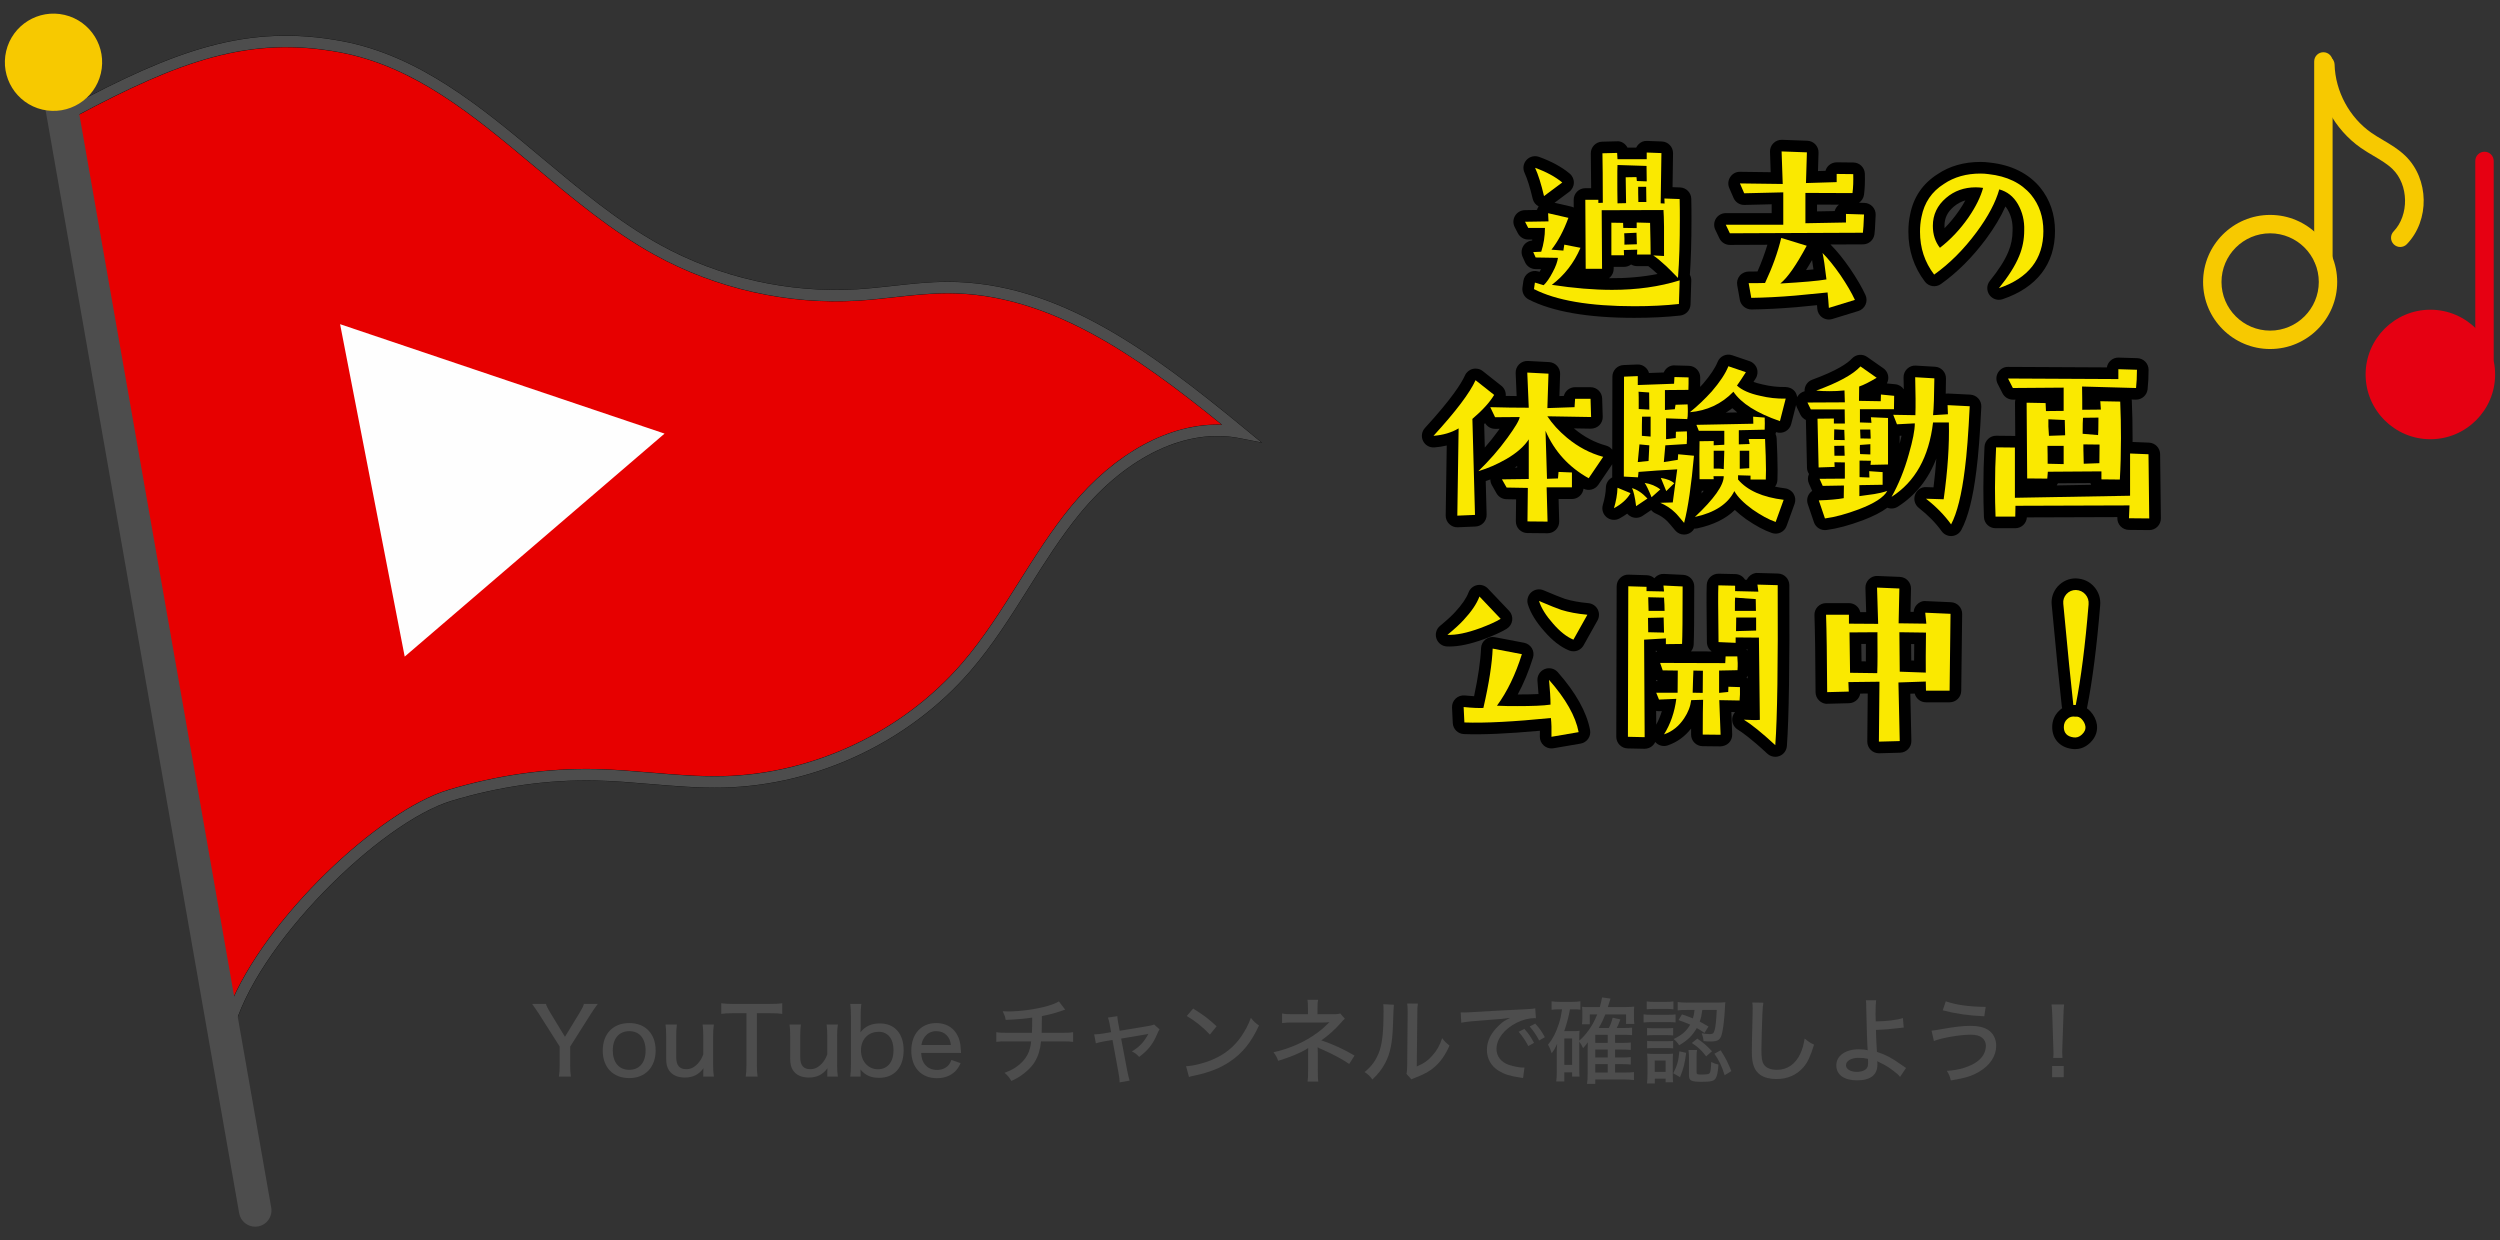 <?xml version="1.0" encoding="UTF-8"?> <svg xmlns="http://www.w3.org/2000/svg" id="_レイヤー_1" data-name="レイヤー_1" version="1.1" viewBox="0 0 645 320"><rect x="0" y="0" width="645" height="320" fill="#333333" stroke="none"/><g><path d="M391.607,60.169c.514,1,1.543,1.629,2.668,1.629h1.06l-.047.252c-.935.088-1.777.609-2.272,1.414-.521.846-.59,1.897-.182,2.803l.625,1.391c.477,1.06,1.523,1.75,2.686,1.77l1.453.023c-.143.256-.277.482-.404.682l-.33-.098c-.838-.252-1.74-.125-2.478.346-.734.471-1.228,1.238-1.353,2.103l-.24,1.684c-.18,1.268.463,2.51,1.603,3.094,6.146,3.148,15.312,4.744,27.242,4.744,4.314,0,8.301-.199,11.852-.592,1.484-.164,2.621-1.397,2.668-2.889l.191-6.098c.018-.539-.111-1.066-.363-1.527.279-4.043.414-8.691.414-14.168,0-1.805,0-3.656-.051-5.457-.043-1.582-1.307-2.857-2.889-2.916l-1.943-.072.129-8.744c.023-1.631-1.258-2.981-2.885-3.043l-3.791-.144c-.867-.062-1.611.272-2.195.836-.27.26-.484.562-.639.893h-2.242c-.512-.998-1.607-1.756-2.75-1.631l-3.793.098c-1.648.041-2.955,1.408-2.922,3.059.039,1.857.074,4.846.09,8.94h-1.506c-.799,0-1.565.318-2.127.885s-.877,1.332-.873,2.131l.01,1.977c-.221-.115-.459-.203-.709-.26l-4.244-.973,3.783-2.818c.736-.549,1.182-1.406,1.205-2.324.025-.918-.371-1.797-1.076-2.387-2.047-1.707-4.709-3.156-7.912-4.311-1.131-.402-2.406-.1-3.227.793-.818.891-1.022,2.184-.518,3.281.721,1.566,1.43,3.832,2.111,6.731.201.859.768,1.578,1.541,1.978-.199.277-.35.584-.445.91l-3.121.051c-1.037.018-1.99.568-2.523,1.457s-.57,1.99-.096,2.914l.815,1.586ZM416.33,68.853h2.668c.662,0,1.303-.219,1.822-.617.461.277.992.426,1.539.426h2.898c.488.353,1.246.967,2.394,2.027-3.883.773-8.053,1.129-12.547,1.09.125-.092.244-.195.357-.307.562-.566.877-1.336.871-2.135l-.004-.484Z"></path><path d="M443.603,61.484c.498,1.043,1.551,1.705,2.705,1.705h.012l9.664-.041c-.658,2.219-1.512,4.525-2.553,6.896-.715.008-1.438.008-2.172.008-.875-.018-1.809.365-2.402,1.072-.57.68-.81,1.578-.654,2.451l.672,3.793c.256,1.447,1.596,2.477,2.994,2.477,3.596-.049,7.463-.244,11.531-.588l5.391-.525c.021.297.043.6.065.91.06.914.537,1.75,1.293,2.269.506.348,1.1.527,1.699.527.295,0,.594-.043.883-.133l6.719-2.066c.826-.254,1.504-.854,1.855-1.645.353-.789.348-1.693-.014-2.478-.906-1.963-2.191-4.174-3.955-6.791-1.797-2.588-3.434-4.606-5.002-6.172-.025-.025-.053-.049-.078-.074l8.387-.035c1.49-.006,2.748-1.103,2.959-2.576.07-.502.182-1.568.316-5.01.031-.799-.258-1.578-.803-2.162-.547-.586-1.303-.93-2.102-.953l-1.385-.043c.685-.467,1.172-1.211,1.289-2.086.201-1.518.272-3.273.215-5.371-.043-1.613-1.352-2.902-2.965-2.92l-4.271-.047c-.82.004-1.572.303-2.143.867-.375.371-.643.83-.781,1.33l-1.935.059.143-4.734c.051-1.65-1.24-3.029-2.889-3.09l-6.527-.238c-.824-.035-1.639.285-2.228.875-.59.588-.908,1.395-.879,2.225l.18,5.256-7.896-.103c-1.053-.029-1.971.492-2.535,1.338s-.662,1.922-.256,2.856l1.103,2.547c.484,1.119,1.611,1.848,2.824,1.807l7.01-.17v2.283h-11.834c-1.031,0-1.988.529-2.539,1.4-.549.873-.611,1.965-.166,2.894l1.057,2.207ZM467.515,67.097c.102.59.221,1.371.361,2.408-.58.06-1.221.119-1.918.178.502-.789,1.02-1.65,1.557-2.586ZM468.798,54.54v-1.758l5.654.021c-.096.074-.19.152-.277.238-.402.391-.684.881-.82,1.414l-4.557.084Z"></path><path d="M500.75,73.29c4.223-3.002,8.131-6.906,11.617-11.604,2.17-2.926,3.853-5.742,5.031-8.418.221.26.422.551.611.871.906,1.588,1.31,3.293,1.236,5.33,0,1.91-.357,3.732-1.076,5.449-.877,2.166-2.486,4.703-4.783,7.543-.84,1.037-.893,2.506-.129,3.602.572.822,1.5,1.285,2.461,1.285.322,0,.646-.051.965-.158,8.836-3,13.508-9.078,13.508-17.58,0-4.336-1.293-8.121-3.873-11.291-3.049-3.623-7.41-5.769-12.857-6.365-.791-.115-1.654-.176-2.496-.176-4.258,0-8.006,1.078-11.059,3.15-3.832,2.418-6.221,5.938-7.088,10.385-.307,1.385-.455,2.853-.455,4.492,0,4.816,1.434,9.143,4.262,12.855.979,1.291,2.803,1.568,4.125.629ZM507.07,51.691c-.471.859-1.02,1.748-1.645,2.662-1.152,1.664-2.387,3.162-3.728,4.518-.014-.195-.021-.397-.021-.604,0-1.986.748-3.547,2.369-4.928.891-.769,1.902-1.32,3.025-1.648Z"></path><path d="M508.334,101.814l-5.713-.285c-.219-.008-.42,0-.621.033.025-1.148.047-2.447.062-3.918.018-1.602-1.227-2.936-2.824-3.027l-4.945-.289c-.842-.065-1.656.254-2.26.836-.604.584-.935,1.393-.916,2.231.027,1.08.049,2.098.066,3.055-.484-.719-1.273-1.221-2.195-1.312l-2.184-.215c.225-.404.355-.861.375-1.338.039-1.02-.441-1.988-1.277-2.574l-4.176-2.926c-1.221-.861-2.894-.684-3.914.41-1.115,1.195-3.803,3.115-10.26,5.467-1.25.455-2.041,1.674-1.969,2.984-.742.19-1.393.658-1.807,1.324-.045.073-.067.154-.105.231-.064-.548-.259-1.077-.611-1.52-.584-.732-1.477-1.109-2.414-1.135-1.92.041-3.897-.172-5.896-.658-.949-.199-1.721-.43-2.348-.662.184-.285.375-.584.572-.896.492-.775.6-1.736.293-2.602-.305-.867-.992-1.547-1.861-1.842l-4.514-1.535c-1.516-.516-3.16.246-3.752,1.727-.629,1.57-1.893,3.467-3.715,5.584-.26.291-.525.576-.791.857.019-.791.019-1.619.019-2.445,0-1.625-1.295-2.955-2.92-2.998l-3.648-.098c-1.26-.107-2.369.719-2.84,1.818l-3.807.137c-.143-.512-.422-.982-.812-1.357-.588-.566-1.334-.887-2.197-.836l-3.553.141c-1.607.065-2.877,1.385-2.881,2.992l-.036,18.846c-.393-.496-.926-.875-1.552-1.045-2.953-.799-5.719-2.264-8.221-4.35-.039-.035-.08-.068-.121-.102l4.387.074c.809-.014,1.611-.309,2.188-.893s.887-1.379.861-2.199l-.144-4.703c-.049-1.621-1.377-2.908-2.998-2.908h-3.984c-1.391,0-2.572.949-2.906,2.252l-1.145.039.184-5.674c.053-1.633-1.209-3.008-2.84-3.094l-5.471-.289c-.838-.041-1.668.27-2.268.863-.602.594-.924,1.414-.889,2.26l.25,5.932c-.916-.01-1.852-.023-2.807-.039.082-.979-.316-1.969-1.131-2.611l-4.801-3.793c-.725-.576-1.678-.775-2.574-.56-.898.221-1.645.844-2.023,1.688-.914,2.043-3.447,6.051-10.322,13.551-.833.908-1.025,2.234-.486,3.342.539,1.105,1.658,1.754,2.932,1.676,1.105-.086,2.166-.252,3.18-.494l-.27,18.053c-.012.826.316,1.619.908,2.195.59.574,1.408.896,2.217.848l4.561-.191c1.639-.07,2.918-1.441,2.873-3.08l-.234-8.65c.398-.131.799-.273,1.197-.422.002.506.133,1.012.391,1.467l1.199,2.113c.523.924,1.496,1.5,2.559,1.52l2.49.043-.062,5.658c-.008.797.299,1.562.857,2.133.557.568,1.316.893,2.113.9l5.186.051h.029c.805,0,1.576-.322,2.141-.896.57-.582.881-1.371.857-2.186l-.156-5.754h3.445c1.545,0,2.816-1.166,2.982-2.666,1.332.666,2.975.25,3.82-1.002l3.592-5.295-.006,3.176c0,.07.002.143.008.211-.092.047-.184.1-.27.156-.828.537-1.34,1.447-1.367,2.434-.039,1.357-.305,2.877-.791,4.512-.344,1.162.045,2.416.984,3.182.941.762,2.248.889,3.312.315.719-.387,1.383-.803,1.99-1.248.283.34.643.617,1.057.807.949.432,2.055.342,2.92-.238l2.217-1.492c.299.377.69.685,1.154.887,1.172.508,2.135,1.137,3.004,1.996.279.258,1.291,1.473,2.031,2.359.576.693,1.426,1.08,2.305,1.08.217,0,.435-.023.652-.072.848-.19,1.56-.732,1.971-1.471.258.012.527-.006.795-.065,4.133-.894,7.367-2.484,9.664-4.742.815.769,1.772,1.555,2.883,2.363,2.512,1.73,4.697,2.902,6.68,3.582,1.551.535,3.238-.277,3.795-1.818l2.064-5.711c.309-.857.213-1.81-.266-2.588-.477-.779-1.281-1.297-2.188-1.408-.916-.113-1.781-.26-2.592-.438.387-.506.615-1.137.615-1.82,0-.275.01-.578.019-.912.012-.473.027-.998.027-1.584,0-2.291-.117-5.248-.244-8.102-.018-.422-.123-.818-.297-1.176.06-.15.107-.307.141-.469.008.002.018.006.025.008.793.273,1.662.203,2.4-.195.736-.397,1.275-1.086,1.482-1.897l1.261-4.928c.05.237.126.472.235.695l.863,1.773c.307.633.818,1.123,1.432,1.408l.283,12.324c.014.58.195,1.137.514,1.609-.357.779-.367,1.682-.014,2.475l.815,1.824c.01.019.018.037.025.057-.295.203-.555.461-.764.764-.537.781-.676,1.772-.369,2.67l1.584,4.656c.461,1.352,1.82,2.197,3.225,2.008,2.736-.353,5.811-1.176,9.424-2.523,2.689-1.027,4.762-2.086,6.283-3.227.873.342,1.881.262,2.707-.266,4.559-2.906,7.883-7.066,9.938-12.42-.164,2.377-.406,4.856-.727,7.432l-1.848-.059c-1.373-.082-2.477.756-2.916,1.977-.441,1.221-.049,2.586.975,3.387,2.397,1.871,4.377,3.891,5.885,6.004.566.791,1.477,1.256,2.441,1.256.065,0,.129-.002.195-.006,1.035-.068,1.963-.666,2.451-1.582,1.742-3.262,3.012-8.279,3.883-15.34.514-3.955.94-9.477,1.268-16.414.078-1.652-1.195-3.057-2.846-3.139ZM391.422,120.238v.385l-.619.008c.211-.129.416-.26.619-.393ZM386.9,110.634c-.121.168-.248.346-.383.531-1.057,1.461-2.205,2.902-3.439,4.309l-.164-6.074c.082-.074.162-.148.244-.223.537.904,1.514,1.465,2.576,1.465h.021l1.145-.008ZM439.072,126.63h.492c-.18.223-.377.457-.588.701.031-.231.065-.465.096-.701ZM448.219,106.406l-2.965.057c.58-.352,1.145-.734,1.691-1.148.397.373.822.736,1.273,1.092ZM490.597,112.409c-.131.627-.295,1.315-.488,2.064v-2.039l.488-.025Z"></path><path d="M557.373,122.646l-.062-5.488c-.021-1.596-1.285-2.894-2.879-2.959l-4.227-.17c.002-.334.002-.67.002-1.008,0-3.438-.065-6.559-.197-9.543-.006-.137-.019-.27-.043-.4l1.047.027c.027.002.055.002.084.002,1.523,0,2.812-1.148,2.981-2.672.17-1.547.256-3.24.256-5.031,0-1.621-1.289-2.949-2.91-2.998l-4.799-.144c-.801-.047-1.598.279-2.18.846-.467.453-.771,1.045-.873,1.68l-25.488-.129c-1.06-.033-2.022.533-2.57,1.426-.549.891-.594,2.004-.119,2.936l1.248,2.449c.514,1.006,1.547,1.639,2.674,1.639h.021l.639-.004c-.072.264-.109.539-.107.818l.062,8.551c-.019-.002-.037-.002-.057-.002l-4.848-.051c-1.576-.023-2.938,1.234-3.027,2.836-.197,3.615-.293,7.092-.293,10.629,0,2.478.049,4.934.146,7.51.062,1.611,1.387,2.885,2.998,2.885h5.088c1.586,0,2.887-1.23,2.992-2.795l23.35-.078-.008.174c-.033.812.262,1.603.822,2.193.559.59,1.334.928,2.147.935l5.232.051h.029c.797,0,1.562-.316,2.125-.883.57-.572.885-1.35.875-2.156-.059-4.324-.098-8.016-.131-11.074ZM539.513,125.079l-8.881.158c.123-.17.227-.353.312-.547l8.377-.057c.051.154.115.303.191.445Z"></path><path d="M401.904,173.419c-.859-.975-2.25-1.281-3.436-.771-1.191.512-1.918,1.73-1.803,3.023.119,1.326.207,2.441.268,3.391-1.408.074-3.172.109-5.359.111,1.531-2.838,2.85-6.018,3.936-9.502.256-.816.15-1.701-.291-2.436-.44-.732-1.17-1.244-2.01-1.404l-7.537-1.438c-.861-.164-1.746.055-2.43.6-.684.543-1.098,1.359-1.131,2.232-.123,3.193-.742,7.445-1.801,12.396-.658-.037-1.445-.098-2.375-.195-.887-.08-1.738.203-2.375.805-.637.6-.979,1.449-.935,2.324l.191,3.984c.074,1.557,1.328,2.795,2.885,2.853,4.848.18,11.275-.103,19.596-.861.002.469-.004.967-.018,1.49-.021.896.359,1.756,1.039,2.342.549.475,1.246.731,1.961.731.168,0,.338-.014.508-.043l7.008-1.203c.793-.137,1.496-.584,1.955-1.244s.635-1.478.484-2.268c-.867-4.615-3.67-9.635-8.33-14.918Z"></path><path d="M382.953,164.867c2.607-.986,4.391-1.803,5.779-2.644.775-.473,1.295-1.27,1.416-2.168.119-.9-.176-1.805-.801-2.463l-5.473-5.758c-.713-.748-1.758-1.084-2.772-.873-1.012.205-1.848.918-2.211,1.885-.559,1.484-1.725,3.188-3.5,5.094-.568.631-1.697,1.754-3.856,3.533-.959.789-1.33,2.088-.938,3.268.395,1.178,1.475,1.99,2.717,2.045.203.008.412.012.621.012,2.512,0,5.459-.629,8.984-1.918.012-.004.021-.008.031-.012Z"></path><path d="M409.812,155.615c-2.291-.207-4.348-.586-6.041-1.103-.914-.305-2.777-1.053-5.539-2.221-1.08-.459-2.322-.246-3.189.543-.865.787-1.193,2.006-.842,3.123.703,2.221,2.08,4.475,4.191,6.867,2.103,2.432,4.195,4.062,6.394,4.981.375.158.768.232,1.154.232,1.059,0,2.074-.56,2.619-1.535l3.6-6.434c.498-.887.51-1.965.037-2.865-.475-.898-1.373-1.496-2.385-1.588Z"></path><path d="M458.73,147.972l-5.232-.144c-.877-.065-1.723.336-2.309.988-.207.229-.375.486-.502.762l-.463-.012c-.514-.85-1.438-1.426-2.502-1.451l-4.32-.098c-1.623-.021-2.998,1.24-3.066,2.873-.047,1.137-.049,2.713-.049,4.736,0,2.272.035,5.072.074,8.375l.021,1.697c.012.971.486,1.834,1.217,2.375l-5.322-.016c.402-.48.656-1.092.691-1.764.1-1.916.148-6.818.148-14.988,0-1.602-1.256-2.92-2.856-2.996l-4.943-.238c-.869-.059-1.713.295-2.312.922-.06.065-.119.131-.174.199-.512-.471-1.188-.766-1.935-.787l-4.705-.144c-.815-.051-1.594.279-2.178.842-.582.562-.912,1.338-.914,2.148l-.096,38.836c-.004,1.635,1.301,2.971,2.936,3.008l4.32.094c.83-.002,1.594-.293,2.168-.861.264-.26.473-.56.625-.891.797.918,2.068,1.27,3.231.873,2.377-.809,4.398-2.268,6.021-4.344-.002.49-.002,1.006-.002,1.551,0,1.645,1.322,2.982,2.967,3l4.607.051c.777-.035,1.607-.318,2.182-.906.574-.59.881-1.387.85-2.207l-.217-5.76.953.018c-.266.305-.473.668-.6,1.072-.406,1.31.125,2.728,1.293,3.447,1.065.656,3.473,2.334,7.641,6.219.565.525,1.299.805,2.045.805.369,0,.738-.068,1.094-.207,1.074-.42,1.812-1.42,1.898-2.57.523-7.061.731-20.643.633-41.522-.008-1.619-1.299-2.941-2.918-2.984ZM450.918,175.056c-.1-.09-.205-.174-.316-.25.117-.141.219-.293.309-.455l.008.705ZM450.832,167.484l.004.387c-.078-.137-.166-.268-.264-.389l.26.002ZM427.197,167.861l.105-.006c.066.1.139.195.217.287-.109.029-.215.065-.32.107l-.002-.389ZM427.24,175.402c.174.125.361.231.559.315h-.557l-.002-.315ZM427.306,186.966l-.021-3.564c.279.07.574.103.865.09l.611-.027c-.375,1.24-.861,2.41-1.455,3.502Z"></path><path d="M503.371,155.369l-6.527-.289c-.881-.098-1.715.301-2.314.935-.478.508-.762,1.162-.81,1.848l-.809-.012.127-5.953c.033-1.633-1.244-2.994-2.877-3.062l-5.76-.238c-.838-.053-1.641.279-2.232.865-.594.586-.914,1.393-.889,2.225l.193,6.248-1.52-.01c-.307-1.33-1.5-2.322-2.924-2.322h-5.904c-.815,0-1.592.33-2.158.916-.565.584-.867,1.375-.84,2.188.143,4.133.238,10.822.285,19.881.004.807.332,1.576.912,2.139.578.56,1.35.918,2.166.844l5.568-.144c.803-.019,1.562-.361,2.111-.947.402-.428.666-.963.766-1.533l1.938-.023-.115,12.393c-.008.815.316,1.596.896,2.168.562.551,1.318.859,2.103.859.027,0,.055,0,.08-.002l5.375-.144c1.65-.043,2.955-1.414,2.92-3.064l-.272-12.156,1.135-.039c.332,1.299,1.51,2.254,2.906,2.254h6.096c1.643,0,2.981-1.32,3-2.963l.24-19.824c.019-1.619-1.25-2.963-2.867-3.033ZM493.871,166.169c-.016,1.623-.029,3.039-.035,4.254l-.731-.025-.039-4.24.805.012ZM481.394,170.636l-1.119-.016-.06-4.477,1.184-.008c.01,1.777.01,3.26-.004,4.5Z"></path><path d="M541.84,156.245c.172-1.81-.359-3.486-1.531-4.832-1.16-1.348-2.744-2.106-4.719-2.193-1.809,0-3.414.693-4.717,2.09-1.18,1.361-1.709,3.01-1.533,4.74,1.133,12.16,2.008,20.965,2.598,26.172.019.172.053.338.1.5-.262.174-.506.375-.729.598-1.203,1.102-1.84,2.582-1.84,4.279,0,3,1.92,5.15,4.939,5.598.289.049.613.082.961.082,1.115,0,2.482-.342,3.799-1.565,1.785-1.662,1.99-3.449,1.834-4.76-.19-1.248-.768-2.426-1.648-3.379-.289-.32-.604-.6-.938-.832.025-.09.049-.182.068-.275,1.361-6.854,2.49-15.69,3.356-26.223Z"></path></g><g><path d="M433.159,78.43c-3.455.385-7.297.576-11.521.576-11.52,0-20.16-1.488-25.873-4.416l.24-1.682,2.256.674c.768-.721,1.535-1.824,2.305-3.312.815-1.488,1.248-2.736,1.391-3.744l-5.76-.098-.623-1.391,2.062-.096c.625-1.922.961-3.984.961-6.144h-4.32l-.816-1.586,6.049-.096-.096-2.111,5.232,1.199c-1.248,3.408-2.736,6.144-4.369,8.209l3.072.24.24-1.535,4.176.815c-1.68,3.938-4.176,7.106-7.393,9.553,5.666.865,10.801,1.297,15.555,1.297,6.385,0,12.191-.816,17.426-2.447l-.193,6.096ZM398.356,50.588c-.721-3.072-1.488-5.521-2.305-7.297,2.93,1.055,5.281,2.352,7.01,3.791l-4.705,3.506ZM433.399,56.733c0,5.615-.144,10.607-.48,14.977-1.344-1.393-2.4-2.447-3.119-3.121-1.344-1.248-2.449-2.16-3.266-2.688l2.785.144c.049-6.144,0-10.082-.144-11.857l-15.938.049.096,15.121h-4.223l-.098-17.811h3.361v.816l1.152-.049c0-6.096-.049-10.367-.096-12.768l3.791-.096.096,1.631h7.537v-1.728l3.793.144-.191,12.961,1.008.049-.049-1.297,3.938.144c.047,1.775.047,3.6.047,5.377ZM422.358,65.661l.049-1.248-3.457.096.049,1.346h-3.266v-8.402l3.025.049.047,1.297,3.457.047v-1.44l3.457.096c.096,3.889.143,6.625.143,8.16h-3.504ZM424.807,42.811l-7.49-.24c-.047.768-.047,2.016-.047,3.648,0,1.68,0,3.744.047,6.24l2.209-.047c0-.144-.049-2.353-.096-6.674l2.783-.047.098,1.008,2.543.096-.047-3.984ZM422.214,60.045l-3.168.143c.049.865.096,1.824.049,2.93l3.217-.098-.098-2.975ZM424.71,48.188h-2.062c0,1.008,0,2.303.047,3.936h2.064l-.049-3.936Z" fill="#fae900"></path><path d="M480.631,60.045l-34.324.143-1.055-2.207h14.832v-8.354l-10.08.24-1.103-2.545,11.041.144-.289-8.4,6.529.24-.24,7.92,7.92-.24v-2.111l4.273.047c.047,1.824,0,3.457-.193,4.896l-12.145-.047v7.824l10.465-.191v-2.209l4.656.144c-.096,2.447-.191,4.031-.287,4.705ZM471.846,79.438c-.096-1.44-.191-2.736-.336-3.984l-8.4.816c-3.984.336-7.777.527-11.281.576l-.672-3.793c1.44,0,2.832,0,4.225-.047,1.92-4.082,3.312-7.969,4.176-11.617l6.576,2.016c-2.688,4.992-4.943,8.256-6.816,9.744,5.762-.336,9.697-.672,11.906-1.055-.385-3.312-.721-5.568-1.01-6.816,1.488,1.486,3.025,3.408,4.656,5.76,1.586,2.352,2.834,4.465,3.697,6.336l-6.721,2.064Z" fill="#fae900"></path><path d="M515.719,74.35c2.447-3.025,4.223-5.809,5.232-8.305.863-2.064,1.295-4.273,1.295-6.576.096-2.545-.48-4.801-1.631-6.816-1.152-1.969-2.736-3.217-4.801-3.793-.912,3.264-2.832,6.961-5.857,11.041-3.312,4.465-6.961,8.113-10.945,10.945-2.447-3.217-3.648-6.865-3.648-11.041,0-1.248.098-2.545.385-3.842.721-3.695,2.641-6.527,5.76-8.496,2.689-1.824,5.857-2.688,9.457-2.688.672,0,1.393.047,2.064.143,4.801.529,8.449,2.305,10.994,5.33,2.111,2.592,3.168,5.711,3.168,9.359,0,7.25-3.842,12.146-11.473,14.738ZM509.717,48.331c-2.928,0-5.519.912-7.633,2.736-2.256,1.922-3.408,4.32-3.408,7.201,0,2.256.625,4.129,1.824,5.664,2.785-2.16,5.232-4.752,7.393-7.871,1.873-2.736,3.121-5.281,3.744-7.586-.623-.096-1.295-.144-1.92-.144Z" fill="#fae900"></path><path d="M379.877,108.077l.672,24.77-4.561.191.336-22.514c-1.873,1.103-4.033,1.728-6.481,1.92,5.809-6.336,9.408-11.137,10.848-14.354l4.801,3.793c-1.103,1.873-2.977,3.936-5.615,6.193ZM409.88,123.389c-5.088-2.832-8.834-6.912-11.137-12.24l.383,12.385,2.832-.096.144-1.682,3.457.144v3.84h-6.529l.24,8.834-5.184-.049.096-8.641-5.473-.096-1.201-2.113,6.914-.096v-10.225c-1.152,1.777-3.072,3.504-5.809,5.088-2.353,1.346-4.752,2.4-7.201,3.121,2.736-2.641,5.281-5.519,7.537-8.641,2.016-2.785,3.072-4.561,3.119-5.328l-6.336.047-1.248-2.592c3.457.096,6.769.144,9.938.144l-.385-9.072,5.473.287-.287,8.881,7.008-.24.144-2.16h3.984l.143,4.705-11.279-.193c1.295,1.969,2.975,3.793,5.039,5.521,2.881,2.4,6,4.033,9.361,4.945l-3.744,5.519Z" fill="#fae900"></path><path d="M416.403,131.118c.529-1.775.865-3.553.912-5.281l3.361,1.393c-.865,1.537-2.305,2.832-4.273,3.889ZM434.501,134.911c-1.199-1.441-1.967-2.353-2.352-2.689-1.057-1.055-2.352-1.871-3.793-2.496l3.217-.096,1.152-8.545c-3.697.193-7.057.432-9.984.672l-.144,1.393-3.648-.191.049-25.779,3.551-.143v2.303l9.361-.336.096-1.727,3.648.096c0,1.103,0,2.207-.047,3.215l-6.049.049v5.137l2.543-.191.193-1.152,3.119-.098c.049.721.049,1.346.049,1.873,0,.912-.049,1.537-.144,1.92l-5.473-.191v5.377l2.496-.289.049-1.633,2.832-.096c.049,1.248.049,2.353-.049,3.266l-5.519.336-.385,4.32,3.602-.576.096-1.441,4.08.385c-.672,7.488-1.488,13.297-2.545,17.33ZM422.116,130.59c-.287-2.353-.672-3.938-1.057-4.656,1.346.383,2.689,1.295,3.984,2.688l-2.928,1.969ZM422.981,114.653c-.049.768-.193,2.256-.434,4.561l2.785-.289.191-4.031-2.543-.24ZM425.477,101.258l-2.736-.191c0-.047.047.48.047,1.537v2.928l2.736.144-.047-4.418ZM425.86,107.501h-2.207c-.049,1.295-.049,2.928-.049,4.943l2.256.191v-5.135ZM426.1,128.286c-.768-1.92-1.393-3.168-1.775-3.697,1.535.24,2.879.769,4.031,1.682l-2.256,2.016ZM429.893,126.702l-1.393-3.408c1.633.287,2.736.721,3.457,1.393l-2.064,2.016ZM459.223,108.653c-6-2.064-9.984-4.609-12-7.586-3.072,3.168-6.818,4.896-11.234,5.281,1.969-1.584,3.889-3.408,5.664-5.377,2.064-2.4,3.506-4.561,4.273-6.481l4.512,1.535c-.912,1.441-1.68,2.594-2.303,3.457,1.248,1.152,3.264,2.064,6,2.641,2.16.527,4.367.768,6.576.721l-1.488,5.809ZM458.12,134.67c-1.824-.625-3.793-1.728-5.953-3.217-2.305-1.68-3.889-3.264-4.705-4.752-1.68,3.359-5.088,5.568-10.176,6.672,4.943-4.656,7.439-8.16,7.439-10.512h-2.639l.047.768h-3.648c0-2.305-.047-4.32-.047-6,0-1.584.047-2.881.047-3.793l3.648-.049v1.105l2.736-.144v-3.6h-6.576l-.625-1.537,14.69-.287-.047-1.824,2.977.24c.047.912.047,1.967,0,3.119l-6.674.144v3.648l2.785-.096-.24-1.297h4.225c.144,3.264.24,5.904.24,7.969,0,1.008-.049,1.824-.049,2.496h-3.936v-1.008l-3.217-.096v1.103c2.4,2.832,6.336,4.561,11.762,5.232l-2.064,5.713ZM442.133,116.284v4.609c.865-.049,1.777,0,2.592.144l.144-4.754h-2.736ZM451.303,116.284h-2.449v4.658l2.449-.144v-4.514Z" fill="#fae900"></path><path d="M488.645,105.581h-8.783v3.408l2.975.096-.143-1.441,4.416.193v12l-4.514.096.098-1.055-2.93-.049v4.273l2.545.096-.049-1.633,3.457.24v3.264l-6,.096v2.834l3.84-.529c1.152-.191,2.256-.432,3.361-.816-.865,1.633-3.312,3.217-7.346,4.754-3.217,1.199-6.144,2.016-8.736,2.352l-1.584-4.656c2.736-.096,4.896-.289,6.432-.576l.049-3.264-5.473.096-.816-1.824,6.529-.049v-4.176l-2.689-.049.049,1.201-4.129.143-.287-12.576,4.225-.049v1.297h2.832l-.049-3.648h-8.736l-.865-1.775,9.65-.049-.096-3.072c-1.346.144-2.641.191-3.889.191-1.201,0-2.305-.047-3.408-.143,5.664-2.064,9.457-4.129,11.424-6.24l4.178,2.928c-1.873,1.103-3.361,1.871-4.514,2.256l-.047,3.697,5.615.096.049-1.728,3.408.336-.049,3.457ZM475.829,110.909l-2.592-.144-.049,2.736,2.736.047-.096-2.639ZM475.829,114.989l-2.592.047c0,.193,0,1.057.047,2.545h2.641l-.096-2.592ZM482.549,114.604l-2.688.193c-.049.574-.049,1.344.047,2.352l2.641.096v-2.641ZM482.549,110.813h-2.641l.096,2.303,2.641.049-.096-2.352ZM506.936,120.989c-.816,6.625-2.016,11.426-3.553,14.305-1.68-2.352-3.84-4.561-6.481-6.623l4.561.143c1.057-7.488,1.488-14.065,1.344-19.824h-4.08c-1.057,8.928-4.609,15.312-10.705,19.201,1.775-3.168,3.312-6.865,4.465-11.041,1.008-3.504,1.535-6.144,1.535-7.922l-4.607.24-.961-2.447,5.713.096c.096-2.447.049-5.713-.049-9.793l4.945.289c-.049,4.512-.144,7.68-.336,9.504l3.84-.24-.096-2.352,5.713.287c-.336,7.106-.768,12.482-1.248,16.178Z" fill="#fae900"></path><path d="M549.272,133.709l.143-3.312-29.426.098-.049,2.783h-5.088c-.096-2.496-.144-4.943-.144-7.393,0-3.504.098-6.961.289-10.465l4.848.049v12.961l29.715-.529v-10.896l4.752.191c.049,3.697.096,9.217.193,16.562l-5.232-.049ZM551.096,100.108l-13.922-.385c.047,2.447.047,4.465.047,6l4.801-.047-.143-2.16,5.135.096c.144,3.264.193,6.385.193,9.408,0,3.793-.096,7.346-.289,10.705l-4.752-.049v-2.062l-13.824.096-.144,1.775-5.186-.047-.143-19.539,4.896.096.096,2.064,4.561-.047v-6.002l-13.105.098-1.248-2.449,28.467.144v-2.545l4.799.144c0,1.824-.096,3.408-.238,4.705ZM532.423,115.036h-4.178c.049,1.537.049,3.121.049,4.609l4.129.096v-4.705ZM532.71,108.364l-4.225-.191c-.047,1.055,0,2.496.144,4.271l4.176-.144c0-1.055-.047-2.352-.096-3.936ZM537.415,107.788c-.049.527-.096,1.92-.096,4.129l3.984.336c.047-.336.096-1.824.096-4.512l-3.984.047ZM537.51,114.653c0,.336,0,2.016.096,4.992l4.033-.144c0-.672,0-2.256.047-4.801l-4.176-.047Z" fill="#fae900"></path><path d="M381.893,162.059c-3.408,1.247-6.193,1.823-8.449,1.728,1.92-1.584,3.312-2.88,4.176-3.839,1.969-2.113,3.361-4.129,4.082-6.049l5.471,5.76c-1.344.816-3.119,1.584-5.279,2.4ZM400.278,190.093c.049-1.92,0-3.553-.143-4.848-9.602.959-17.043,1.344-22.322,1.15l-.193-3.984c2.305.24,3.984.289,5.09.24,1.488-6.432,2.256-11.568,2.4-15.312l7.535,1.44c-1.631,5.232-3.791,9.697-6.432,13.297,1.871.098,3.6.098,5.232.098,3.793,0,6.672-.098,8.592-.385,0-1.584-.143-3.697-.383-6.385,4.32,4.896,6.863,9.408,7.633,13.488l-7.01,1.201ZM405.942,165.035c-1.727-.721-3.455-2.064-5.279-4.175-1.824-2.064-3.025-3.984-3.6-5.809,2.832,1.199,4.752,1.969,5.76,2.305,1.871.576,4.08,1.008,6.721,1.248l-3.602,6.431Z" fill="#fae900"></path><path d="M433.973,166.138l-4.176.049v-1.488l-5.617.336.144,25.154-4.32-.096.096-38.835,4.705.144v1.103l4.512.096-.144-1.535,4.945.24c0,7.969-.049,12.96-.144,14.831ZM429.221,159.323l-4.033.098c0,.238,0,1.486.049,3.694l4.08.096c0-.287-.049-1.583-.096-3.888ZM429.317,154.186l-4.08-.096c0,.24.047,1.441.096,3.506h4.129c0-.961-.049-2.064-.144-3.41ZM448.807,180.732l-5.232-.096.336,8.93-4.609-.049c0-4.512.049-7.488.096-8.977l-3.072.096c-.191,1.584-.768,3.121-1.824,4.705-1.344,2.016-3.072,3.408-5.184,4.127,1.68-2.688,2.736-5.76,3.168-9.168l-4.465.191-.719-1.775h5.519l.049-5.713-3.889-.047-.672-1.922,16.801.049.096-1.728h3.025c.096,1.057.143,2.256.047,3.553l-4.752.096v5.76l2.352-.238.049-1.346,2.977.098c.047,1.344,0,2.496-.096,3.455ZM436.901,173.004c-.047.625-.096,2.545-.191,5.713.385,0,1.248,0,2.592.047l.049-5.711-2.449-.049ZM458.024,192.254c-3.506-3.264-6.242-5.424-8.113-6.576,1.871.096,3.217.143,4.129.047l-.24-21.217-6.002-.049v1.393l-4.416-.191c-.047-4.032-.096-7.392-.096-10.032,0-1.969,0-3.504.049-4.609l4.32.096v1.393l6,.144-.24-1.824,5.232.144c.096,20.399-.096,34.177-.623,41.282ZM452.983,154.571l-5.328-.385c-.049.385-.049,1.488-.049,3.41h5.424l-.047-3.025ZM447.942,159.323c0,.961-.047,2.16-.047,3.505l5.184-.144v-3.36h-5.137Z" fill="#fae900"></path><path d="M502.999,178.189h-6.096l-.049-2.353-7.057.24.336,15.121-5.377.144.144-15.457-8.016.096.096,2.447-5.568.144c-.049-9.168-.144-15.793-.289-19.968h5.904v2.303l7.537.049-.287-9.361,5.76.24-.191,8.977,7.152.096-.287-2.832,6.527.289-.24,19.825ZM477.173,163.164l.144,10.416,7.008.096c.096-2.305.096-5.856.049-10.56l-7.201.049ZM490.038,163.115l.096,10.178,6.721.238c-.047-2.062,0-5.471.049-10.32l-6.865-.096Z" fill="#fae900"></path><path d="M535.542,181.884h-.623c-.576-5.088-1.441-13.777-2.592-26.112-.098-.961.191-1.777.815-2.496.672-.721,1.488-1.057,2.449-1.057,1.008.047,1.824.432,2.447,1.152.625.719.912,1.584.816,2.592-.863,10.511-1.969,19.153-3.312,25.921ZM537.126,189.517c-.672.625-1.391.863-2.207.721-1.633-.24-2.449-1.152-2.449-2.641,0-.865.289-1.537.865-2.064.576-.576,1.295-.768,2.16-.625.576-.096,1.152.144,1.631.674.529.576.816,1.199.912,1.824.096.815-.24,1.486-.912,2.111Z" fill="#fae900"></path></g><g><path d="M144.201,277.767c.144-.912.191-1.752.191-2.928v-4.846l-5.517-8.684c-.432-.646-.935-1.391-1.583-2.301h3.55c.192.623.479,1.174,1.151,2.301l3.766,6.189,3.767-6.189c.647-1.055.959-1.703,1.127-2.301h3.574c-.336.43-1.103,1.51-1.607,2.301l-5.517,8.707v4.822c0,1.176.048,2.039.191,2.928h-3.094Z" fill="#4d4d4d"></path><path d="M155.507,271.05c0-4.342,2.662-7.1,6.836-7.1s6.812,2.758,6.812,7.074-2.687,7.125-6.788,7.125c-4.198,0-6.86-2.758-6.86-7.1ZM158.098,271.002c0,3.119,1.606,5.014,4.245,5.014,2.615,0,4.222-1.871,4.222-4.941,0-3.143-1.583-5.037-4.197-5.037-2.639,0-4.269,1.895-4.269,4.965Z" fill="#4d4d4d"></path><path d="M184.18,264.334c-.144,1.008-.191,1.68-.191,2.949v7.508c0,1.248.048,2.016.191,2.977h-2.734v-1.152c0-.168.024-.504.048-1.008-1.224,1.656-2.734,2.398-4.821,2.398-1.823,0-3.214-.623-4.03-1.799-.527-.744-.768-1.678-.768-3.094v-5.854c0-1.272-.048-2.086-.167-2.926h2.926c-.12,1.031-.168,1.775-.168,2.949v5.445c0,2.111.815,3.119,2.566,3.119,1.2,0,2.136-.48,3.07-1.512.624-.719.983-1.318,1.344-2.303v-4.75c0-1.102-.048-1.965-.168-2.949h2.902Z" fill="#4d4d4d"></path><path d="M195.271,274.791c0,1.273.048,2.039.191,2.977h-3.07c.12-.697.192-1.728.192-2.977v-13.383h-3.431c-1.343,0-2.255.047-3.07.168v-2.734c1.008.119,1.68.168,3.047.168h9.427c1.655,0,2.446-.049,3.262-.168v2.734c-.839-.121-1.655-.168-3.262-.168h-3.286v13.383Z" fill="#4d4d4d"></path><path d="M216.173,264.334c-.144,1.008-.191,1.68-.191,2.949v7.508c0,1.248.048,2.016.191,2.977h-2.734v-1.152c0-.168.024-.504.048-1.008-1.224,1.656-2.734,2.398-4.821,2.398-1.823,0-3.214-.623-4.03-1.799-.527-.744-.768-1.678-.768-3.094v-5.854c0-1.272-.048-2.086-.167-2.926h2.926c-.12,1.031-.168,1.775-.168,2.949v5.445c0,2.111.815,3.119,2.566,3.119,1.2,0,2.136-.48,3.07-1.512.624-.719.983-1.318,1.344-2.303v-4.75c0-1.102-.048-1.965-.168-2.949h2.902Z" fill="#4d4d4d"></path><path d="M219.372,277.767c.12-.984.168-1.728.168-3.047v-12.715c0-1.125-.048-1.941-.168-2.996h2.854c-.12.959-.168,1.727-.168,3.022v2.615c0,.719-.024,1.199-.072,1.703,1.199-1.56,2.83-2.305,5.014-2.305,3.813,0,6.141,2.615,6.141,6.91,0,4.412-2.399,7.123-6.309,7.123-2.135,0-3.599-.646-4.846-2.158.024.07.024.144.024.191q.023.168.023.672v.984h-2.662ZM226.712,266.205c-2.711,0-4.582,1.941-4.582,4.773,0,2.807,1.848,4.893,4.366,4.893,2.494,0,4.029-1.871,4.029-4.916,0-2.951-1.44-4.75-3.813-4.75Z" fill="#4d4d4d"></path><path d="M237.659,271.65c.096,1.438.336,2.182.935,2.949.72.935,1.799,1.44,3.142,1.44,1.248,0,2.255-.408,2.999-1.248.311-.383.479-.646.72-1.318l2.374.815c-.456,1.008-.791,1.512-1.391,2.113-1.2,1.174-2.807,1.773-4.726,1.773-4.03,0-6.597-2.758-6.597-7.1,0-4.318,2.543-7.123,6.429-7.123,3.382,0,5.732,2.109,6.236,5.611q.048.312.168,2.088h-10.29ZM245.335,269.611c-.144-1.176-.48-1.92-1.151-2.566-.672-.672-1.535-1.008-2.663-1.008-1.367,0-2.471.648-3.19,1.848-.335.551-.455.934-.6,1.727h7.604Z" fill="#4d4d4d"></path><path d="M274.825,260.496c-.311.072-.311.096-.888.287-2.038.695-2.998.935-5.133,1.367-.023,2.519-.048,3.959-.048,4.318h4.941c1.871,0,2.326-.023,3.166-.168v2.494c-.84-.096-1.44-.119-3.143-.119h-5.133c-.216,2.135-.72,3.789-1.583,5.229-.84,1.391-2.231,2.734-3.886,3.814-.672.432-1.128.672-2.183,1.174-.6-1.006-.912-1.391-1.775-2.109,1.727-.648,2.662-1.152,3.766-2.062,1.919-1.607,2.854-3.406,3.118-6.045h-5.732c-1.991,0-2.327,0-3.263.119v-2.494c.84.144,1.44.168,3.287.168h5.9c.048-.84.072-2.184.072-3.934-2.063.31-3.311.432-6.837.6-.168-.912-.287-1.223-.768-2.231.72.023,1.08.047,1.464.047,3.142,0,7.244-.574,10.194-1.438,1.367-.41,2.015-.672,2.83-1.152l1.631,2.135Z" fill="#4d4d4d"></path><path d="M286.352,264.548c-.168-.982-.24-1.223-.504-2.014l2.423-.361c.048.793.072.889.288,2.064l.311,1.703,7.076-1.176c1.007-.168,1.367-.24,1.823-.432l1.391,1.246c-.216.336-.311.504-.575,1.129-1.056,2.59-2.447,4.342-4.678,5.973-.72-.744-1.008-.961-1.871-1.416,1.823-1.103,2.927-2.231,3.982-4.053l.264-.48c-.192.072-.48.121-.792.168l-6.236,1.055,1.559,8.229q.36,1.799.624,2.615l-2.566.455c-.024-.863-.072-1.176-.336-2.688l-1.511-8.252-1.895.312c-.983.168-1.631.312-2.398.553l-.432-2.303c.863-.023,1.463-.098,2.398-.24l1.967-.336-.311-1.752Z" fill="#4d4d4d"></path><path d="M306.01,275.08c1.943-.072,4.846-.816,7.052-1.799,2.999-1.32,5.254-3.143,7.148-5.83,1.079-1.582,1.775-2.877,2.519-4.844.791.982,1.103,1.27,2.086,1.967-1.99,4.342-4.245,7.123-7.483,9.307-2.422,1.654-5.396,2.83-9.066,3.598-.912.191-1.008.215-1.512.383l-.743-2.781ZM307.834,260.209c2.734,1.703,4.245,2.853,6.045,4.58l-1.728,2.135c-1.847-1.967-3.79-3.525-5.973-4.797l1.655-1.918Z" fill="#4d4d4d"></path><path d="M337.35,279.06c.119-.719.143-1.438.143-3.117v-4.438c0-.6,0-.816.025-1.127-.408.31-.912.6-1.895,1.08-1.871.887-3.023,1.318-5.854,2.231-.359-.984-.553-1.32-1.199-2.207,4.174-.912,8.203-2.711,11.346-5.062,1.055-.766,1.918-1.535,3.094-2.711-.096.025-.168.025-.215.025-.336.049-1.008.072-1.272.072h-7.844c-1.367,0-1.967.023-2.902.144v-2.473c.84.168,1.391.193,2.902.193h3.766v-1.656c0-1.103-.023-1.367-.119-2.062h2.734c-.121.648-.144,1.031-.144,2.062v1.656h4.484c.602,0,.961-.049,1.393-.193l1.176,1.367c-.385.312-.432.361-1.008,1.031-1.44,1.656-3.383,3.406-5.062,4.535,3.168,1.078,5.734,2.254,8.565,3.934l-1.367,2.158c-1.68-1.15-4.006-2.422-6.598-3.574-1.127-.478-1.27-.551-1.559-.744.023.408.049.938.049,1.344v4.391c0,1.773.023,2.375.119,3.141h-2.758Z" fill="#4d4d4d"></path><path d="M359.624,259.224q-.098.623-.24,5.324c-.168,4.606-.695,7.197-1.967,9.645-.816,1.582-1.728,2.758-3.334,4.316-.721-.959-1.057-1.272-2.016-1.918,1.895-1.535,3.07-3.215,3.861-5.494.721-2.135,1.031-5.156,1.031-10.098,0-1.008-.023-1.344-.072-1.92l2.736.144ZM365.811,258.935c-.119.816-.144,1.201-.144,2.904l-.143,13.312c1.822-.768,2.877-1.512,3.981-2.76,1.199-1.318,2.016-2.758,2.568-4.557.695.912.959,1.176,1.895,1.92-.984,2.277-2.184,4.029-3.695,5.396-1.367,1.223-2.662,1.943-5.133,2.902-.455.168-.719.287-.982.432l-1.295-1.416c.143-.576.166-.959.191-2.182l.119-13.074v-.574c0-1.248-.023-1.703-.119-2.328l2.758.023Z" fill="#4d4d4d"></path><path d="M376.858,261.191c.385.023.672.023.935.023.432,0,.791-.023,1.367-.047,2.76-.168,8.516-.504,14.152-.768,1.656-.072,2.375-.144,2.783-.24l.168,2.543c-.168-.025-.312-.025-.408-.025-1.344,0-3.022.434-4.486,1.152-3.262,1.631-5.275,4.223-5.275,6.812,0,1.895,1.199,3.43,3.262,4.125,1.103.359,2.686.672,3.525.672.096,0,.24,0,.432-.023l-.359,2.711c-.312-.049-.408-.072-.791-.121-2.615-.383-4.006-.84-5.445-1.703-2.016-1.223-3.094-3.141-3.094-5.445,0-2.277,1.055-4.389,3.141-6.332.935-.91,1.512-1.272,2.879-1.918-1.68.238-2.639.336-5.182.504-4.174.287-6.211.504-7.459.742l-.144-2.662ZM393.29,265.461c1.127,1.272,1.654,2.039,2.494,3.598l-1.486.816c-.793-1.486-1.463-2.494-2.496-3.67l1.488-.744ZM396.096,264.093c1.15,1.272,1.654,1.99,2.471,3.502l-1.463.84c-.744-1.391-1.416-2.398-2.447-3.598l1.44-.744Z" fill="#4d4d4d"></path><path d="M407.456,275.847c0,.935,0,1.44.07,1.92h-1.918v-1.105h-2.016v2.352h-2.086c.096-.695.144-1.414.144-2.398v-5.156c0-.504.023-1.367.096-2.137-.553,1.176-.863,1.728-1.416,2.398-.312-1.006-.527-1.486-.935-2.182,1.248-1.535,2.062-3.143,2.783-5.373.406-1.248.6-2.16.84-3.766h-.672c-.912,0-1.344.023-2.039.119v-2.182c.623.096,1.344.143,2.254.143h2.975c.912,0,1.512-.047,2.207-.143v2.158c-.6-.072-.959-.096-1.559-.096h-1.129c-.359,1.99-.791,3.598-1.486,5.637h2.471c.6,0,1.031-.023,1.486-.096-.07.527-.07,1.055-.07,1.846v.695c1.006-.887,1.559-1.51,2.398-2.662.982-1.367,1.414-2.158,2.231-4.102h-1.92v2.543h-2.014c.047-.408.096-.935.096-1.512v-1.799c0-.406-.023-.527-.072-1.199.504.072.695.072,1.92.072h2.662c.264-.935.408-1.631.574-2.494l2.184.312c-.359,1.174-.48,1.582-.695,2.182h4.557c.935,0,1.656-.049,2.256-.119-.072.432-.072.91-.072,1.678v1.32c0,.6.023,1.006.096,1.463h-2.135v-2.447h-5.35c-.527,1.32-.887,2.111-1.703,3.502h2.615c.432-.815.744-1.68.984-2.662l1.99.455c-.408,1.08-.576,1.488-.935,2.207h1.871c1.031,0,1.463-.023,2.086-.096v1.943c-.742-.072-1.342-.096-2.039-.096h-2.35v2.086h1.943c1.103,0,1.486-.023,2.109-.096v1.92c-.768-.072-1.272-.096-2.086-.096h-1.967v2.039h1.943c1.031,0,1.51-.025,2.109-.098v1.92c-.768-.072-1.272-.096-2.086-.096h-1.967v2.158h2.59c1.08,0,1.656-.023,2.279-.119v2.062c-.816-.096-1.486-.144-2.303-.144h-7.676v1.127h-2.135c.119-.768.168-1.391.168-2.59v-6.213c.023-1.152.047-1.799.047-1.943-.31.504-.406.6-1.223,1.535-.336-.744-.576-1.15-.982-1.678v7.1ZM403.592,274.744h2.016v-6.812h-2.016v6.812ZM414.796,269.058v-2.086h-3.215v2.086h3.215ZM411.581,272.826h3.215v-2.039h-3.215v2.039ZM411.581,276.711h3.215v-2.158h-3.215v2.158Z" fill="#4d4d4d"></path><path d="M424.044,261.695c.527.096,1.006.119,1.918.119h4.414c1.008,0,1.391-.023,1.918-.096v2.064c-.551-.049-.91-.074-1.773-.074h-4.559c-.84,0-1.318.025-1.918.098v-2.111ZM424.858,258.361c.576.096.959.119,1.848.119h3.189c.889,0,1.248-.023,1.848-.119v2.039c-.576-.072-1.08-.096-1.848-.096h-3.189c-.791,0-1.295.023-1.848.096v-2.039ZM424.93,279.541c.072-.768.119-1.559.119-2.326v-3.478c0-.768-.023-1.272-.096-1.918.576.07,1.031.096,1.92.096h3.094c.863,0,1.295-.025,1.68-.072-.049.408-.072.91-.072,1.799v3.67c0,.887.023,1.416.096,1.918h-1.943v-.934h-2.781v1.246h-2.016ZM424.954,265.22c.432.049.768.072,1.56.072h3.644c.793,0,1.129-.023,1.512-.072v1.92c-.504-.049-.815-.072-1.512-.072h-3.644c-.744,0-1.129.023-1.56.072v-1.92ZM424.954,268.556c.457.047.793.07,1.56.07h3.621c.791,0,1.127-.023,1.535-.07v1.918c-.432-.049-.84-.072-1.559-.072h-3.623c-.719,0-1.031.023-1.535.072v-1.918ZM426.921,276.543h2.807v-2.926h-2.807v2.926ZM435.028,271.627c-.359,2.781-.646,3.957-1.582,6.283l-1.752-1.008c1.008-1.943,1.344-3.117,1.584-5.66l1.75.385ZM433.95,261.718c1.367.455,1.822.623,2.807,1.031.24-.744.336-1.199.432-2.182h-1.848c-1.223,0-1.848.023-2.494.119v-2.158c.623.096,1.512.144,2.543.144h7.482c1.008,0,1.68-.025,2.279-.098q-.072.359-.168,2.352c-.096,1.799-.359,4.125-.623,5.324-.408,1.992-.984,2.447-2.998,2.447-.625,0-1.295-.023-1.824-.096-.119-.863-.191-1.199-.504-2.039.648.144,1.367.24,2.088.24.791,0,1.031-.193,1.272-1.127.264-.984.408-2.566.527-5.109h-3.719c-.191,1.391-.31,1.941-.67,2.998.67.359,1.102.6,2.254,1.272l-1.031,1.654c-.984-.672-1.32-.887-1.99-1.248-1.129,1.945-2.303,3.119-4.535,4.438-.455-.695-.791-1.078-1.414-1.605,2.182-1.08,3.311-2.062,4.246-3.719-.984-.432-1.56-.672-3-1.176l.889-1.463ZM437.715,276.591c0,.551.168.646,1.176.646.576,0,1.44-.047,1.678-.096.529-.096.672-.336.793-1.223.072-.527.119-1.152.119-1.92.721.336,1.127.504,1.871.648-.119,1.918-.312,2.902-.695,3.525-.432.744-1.199.935-3.574.935-2.758,0-3.334-.287-3.334-1.678v-4.68c0-.67-.049-1.223-.119-1.846h2.205c-.096.478-.119.863-.119,1.654v4.031ZM437.907,267.955c1.727,1.199,2.352,1.752,3.791,3.262l-1.512,1.32c-1.152-1.535-2.016-2.326-3.693-3.453l1.414-1.129ZM443.928,270.978c1.272,1.967,1.822,3.047,2.758,5.373l-1.727,1.055c-.816-2.541-1.367-3.67-2.639-5.541l1.607-.887Z" fill="#4d4d4d"></path><path d="M454.952,258.697c-.121.672-.193,1.344-.264,3.094-.098,2.062-.24,7.363-.24,8.996,0,2.231.143,3.117.646,3.885.576.863,1.775,1.344,3.383,1.344,2.639,0,4.773-1.486,5.996-4.15.553-1.199.84-2.231,1.129-3.934,1.055.887,1.438,1.127,2.422,1.584-.959,3.094-1.654,4.58-2.758,5.852-1.775,2.016-4.102,3.023-6.981,3.023-1.656,0-3.143-.385-4.102-1.057-1.56-1.102-2.207-2.805-2.207-5.9,0-1.391.023-2.686.191-9.715.023-.744.023-1.199.023-1.631,0-.574-.023-.887-.096-1.44l2.856.049Z" fill="#4d4d4d"></path><path d="M484.036,258.072c-.096.721-.143,1.68-.143,3.6,0,.502,0,.576.047,1.846,2.662,0,5.541-.359,7.004-.863l.217,2.447q-.457.023-1.512.168c-2.086.264-3.621.385-5.66.455.047,1.775.119,3.647.264,5.66,2.231.721,3.789,1.535,6.309,3.336.744.504.815.574,1.199.815l-1.559,2.303c-.432-.551-.793-.887-1.752-1.605-1.272-.961-2.062-1.441-3.383-2.064-.336-.168-.478-.215-.768-.383.049.168.072.502.072.838,0,2.711-1.775,4.104-5.252,4.104-3.359,0-5.35-1.44-5.35-3.887s2.35-4.125,5.781-4.125c.91,0,1.822.096,2.326.264l-.023-.121c-.096-.982-.312-7.482-.361-10.746,0-1.199-.023-1.414-.096-2.039h2.639ZM479.502,272.92c-1.895,0-3.238.793-3.238,1.92,0,1.008,1.176,1.703,2.807,1.703,1.272,0,2.303-.432,2.662-1.103.168-.312.24-.623.24-1.223,0-.289-.047-1.031-.047-1.031-.961-.217-1.44-.266-2.424-.266Z" fill="#4d4d4d"></path><path d="M498.346,265.916q.6-.047,2.639-.406c3.334-.6,5.492-.84,7.459-.84,1.822,0,3.334.336,4.342.959,1.44.863,2.231,2.375,2.231,4.174,0,2.639-1.582,5.062-4.389,6.691-1.897,1.129-3.527,1.633-7.316,2.256-.287-1.15-.455-1.584-1.031-2.471,3.094-.168,5.996-1.055,7.818-2.398,1.465-1.055,2.256-2.519,2.256-4.125,0-.793-.359-1.535-.959-2.016-.695-.551-1.607-.793-2.975-.793-2.734,0-7.508.816-9.475,1.633l-.6-2.664ZM502.016,258.337c2.613.934,6.141,1.414,10.289,1.438l-.359,2.424c-4.174-.193-7.316-.648-10.723-1.535l.793-2.326Z" fill="#4d4d4d"></path><path d="M529.733,272.945c.049-.504.072-.744.072-1.199q0-.385-.047-1.463l-.266-8.324c-.047-1.008-.096-2.062-.191-2.807h3.238c-.096.912-.143,1.848-.168,2.807l-.287,8.324c0,.432,0,.768-.023.959v.408c0,.264.023.84.047,1.295h-2.375ZM529.446,277.91v-2.879h2.998v2.879h-2.998Z" fill="#4d4d4d"></path></g><g><g><g><g><path d="M58.669,266.03L17.995,29.164C46.248,13.978,64.324,7.668,87.863,12.035c32.143,5.963,53.164,36.652,81.789,52.444,15.646,8.632,33.77,12.71,51.605,11.613,7.81-.48,15.562-1.928,23.387-1.911,28.66.061,53.286,19.216,75.416,37.426-16.17-3.189-32.142,7.23-42.592,19.976-10.45,12.745-17.428,28.088-28.203,40.56-15.545,17.992-38.876,29.011-62.646,29.588-10.976.266-21.897-1.58-32.873-1.818-12.715-.276-25.45,1.622-37.63,5.281-19.743,5.931-51.865,38.506-57.447,60.837" fill="#e70000"></path><path d="M58.396,273.305L16.333,28.354l.951-.511C45.197,12.84,63.819,6.048,88.136,10.56c20.171,3.742,36.233,17.191,51.767,30.198,9.633,8.065,19.593,16.405,30.473,22.407,15.304,8.443,33.348,12.499,50.789,11.429,3.072-.189,6.205-.537,9.233-.874,4.648-.517,9.426-1.027,14.249-1.04,28.21.06,52.22,17.899,76.366,37.768l4.596,3.782-5.839-1.152c-13.575-2.677-28.957,4.596-41.141,19.455-4.922,6.003-9.159,12.74-13.257,19.255-4.552,7.238-9.259,14.723-14.972,21.334-15.781,18.267-39.611,29.523-63.744,30.108-6.311.154-12.671-.39-18.82-.914-4.633-.395-9.423-.803-14.123-.904-12.252-.27-24.757,1.489-37.166,5.218-18.527,5.566-50.836,37.415-56.424,59.765l-1.728,6.911ZM19.656,29.975l39.473,229.868c9.211-22.933,38.664-50.711,56.556-56.087,12.71-3.818,25.513-5.615,38.095-5.345,4.794.104,9.633.517,14.312.916,6.069.517,12.343,1.055,18.493.902,23.301-.565,46.309-11.433,61.546-29.069,5.564-6.439,10.21-13.827,14.703-20.97,4.147-6.593,8.435-13.411,13.476-19.56,11.399-13.904,25.582-21.505,38.867-21.081-22.392-18.178-44.819-33.813-70.535-33.869h-.127c-4.585,0-9.26.519-13.784,1.022-3.065.341-6.235.693-9.38.886-18.01,1.109-36.626-3.082-52.422-11.796-11.133-6.142-21.207-14.577-30.949-22.734-15.938-13.345-30.992-25.95-50.388-29.548-23.168-4.296-41.165,2.151-67.934,16.466Z"></path></g><path d="M58.405,273.088L16.384,28.378l.922-.496C45.208,12.885,63.822,6.097,88.128,10.604c20.16,3.74,36.217,17.186,51.746,30.188,9.635,8.066,19.597,16.408,30.48,22.412,15.312,8.447,33.353,12.509,50.814,11.435,3.073-.189,6.206-.537,9.235-.874,4.646-.517,9.414-1.052,14.244-1.04,28.196.06,52.199,17.894,76.338,37.757l4.458,3.668-5.665-1.117c-13.597-2.685-28.99,4.598-41.185,19.471-4.924,6.006-9.162,12.744-13.26,19.261-4.551,7.236-9.257,14.719-14.967,21.328-15.774,18.257-39.591,29.506-63.711,30.092-6.305.149-12.668-.39-18.817-.913-4.633-.395-9.423-.803-14.123-.905-12.258-.264-24.767,1.491-37.18,5.22-18.538,5.569-50.865,37.435-56.455,59.796l-1.676,6.705ZM19.606,29.951l39.505,230.057c9.137-22.95,38.664-50.823,56.586-56.207,12.705-3.817,25.515-5.612,38.081-5.343,4.792.104,9.629.516,14.307.915,6.07.517,12.349,1.05,18.5.903,23.313-.566,46.333-11.439,61.58-29.085,5.566-6.442,10.212-13.829,14.705-20.974,4.146-6.592,8.433-13.409,13.474-19.557,11.429-13.939,25.671-21.557,38.964-21.06-22.433-18.218-44.898-33.908-70.666-33.963h-.127c-4.588,0-9.265.52-13.789,1.022-3.064.34-6.234.693-9.379.886-17.999,1.106-36.608-3.08-52.398-11.792-11.129-6.139-21.201-14.573-30.942-22.729-15.943-13.349-31.001-25.957-50.409-29.558-23.191-4.304-41.198,2.155-67.991,16.485Z" fill="#4d4d4d"></path></g><path d="M65.836,316.485c-2,0-3.77-1.434-4.128-3.472L10.666,22.18c-.402-2.283,1.126-4.457,3.407-4.859,2.295-.398,4.459,1.127,4.86,3.408l51.041,290.833c.402,2.283-1.126,4.457-3.407,4.859-.246.042-.492.064-.732.064Z" fill="#4d4d4d"></path></g><polygon points="104.412 169.403 87.741 83.638 171.456 111.87 104.412 169.403" fill="#fefefe"></polygon><circle cx="13.805" cy="16.062" r="12.548" transform="translate(-4.999 25.808) rotate(-76.718)" fill="#f7c900"></circle></g><g><path d="M599.435,69.115c-1.311,0-2.374-1.063-2.374-2.374V15.851c0-1.311,1.063-2.374,2.374-2.374s2.374,1.063,2.374,2.374v50.89c0,1.311-1.063,2.374-2.374,2.374Z" fill="#f7c900"></path><path d="M585.697,90.047c-9.539,0-17.3-7.76-17.3-17.299s7.761-17.3,17.3-17.3,17.3,7.761,17.3,17.3-7.761,17.299-17.3,17.299ZM585.697,60.196c-6.92,0-12.551,5.631-12.551,12.552s5.631,12.551,12.551,12.551,12.551-5.631,12.551-12.551-5.631-12.552-12.551-12.552Z" fill="#f7c900"></path><path d="M619.261,63.723c-.593,0-1.186-.22-1.647-.663-.945-.909-.973-2.413-.064-3.357,4.048-4.206,3.913-12.023-.277-16.086-1.358-1.316-3.063-2.324-4.869-3.391-1.075-.635-2.187-1.291-3.261-2.038-6.901-4.795-11.332-12.994-11.565-21.396-.036-1.31.997-2.402,2.308-2.439,1.309-.081,2.403.996,2.439,2.307.192,6.922,3.843,13.677,9.528,17.627.93.647,1.919,1.23,2.966,1.849,1.965,1.161,3.997,2.361,5.76,4.07,6.152,5.966,6.336,16.615.393,22.789-.466.484-1.088.728-1.711.728Z" fill="#f7c900"></path></g><g><path d="M640.999,94.786c-1.311,0-2.374-1.063-2.374-2.374v-50.89c0-1.311,1.063-2.374,2.374-2.374s2.374,1.063,2.374,2.374v50.89c0,1.311-1.063,2.374-2.374,2.374Z" fill="#e60012"></path><g><path d="M641.961,96.613c0,8.243-6.682,14.926-14.926,14.926s-14.926-6.682-14.926-14.926,6.683-14.926,14.926-14.926,14.926,6.683,14.926,14.926Z" fill="#e60012"></path><path d="M627.035,113.32c-9.212,0-16.706-7.495-16.706-16.707s7.494-16.707,16.706-16.707,16.707,7.495,16.707,16.707-7.495,16.707-16.707,16.707ZM627.035,83.468c-7.248,0-13.145,5.897-13.145,13.145s5.897,13.145,13.145,13.145,13.145-5.897,13.145-13.145-5.897-13.145-13.145-13.145Z" fill="#e60012"></path></g></g></svg> 